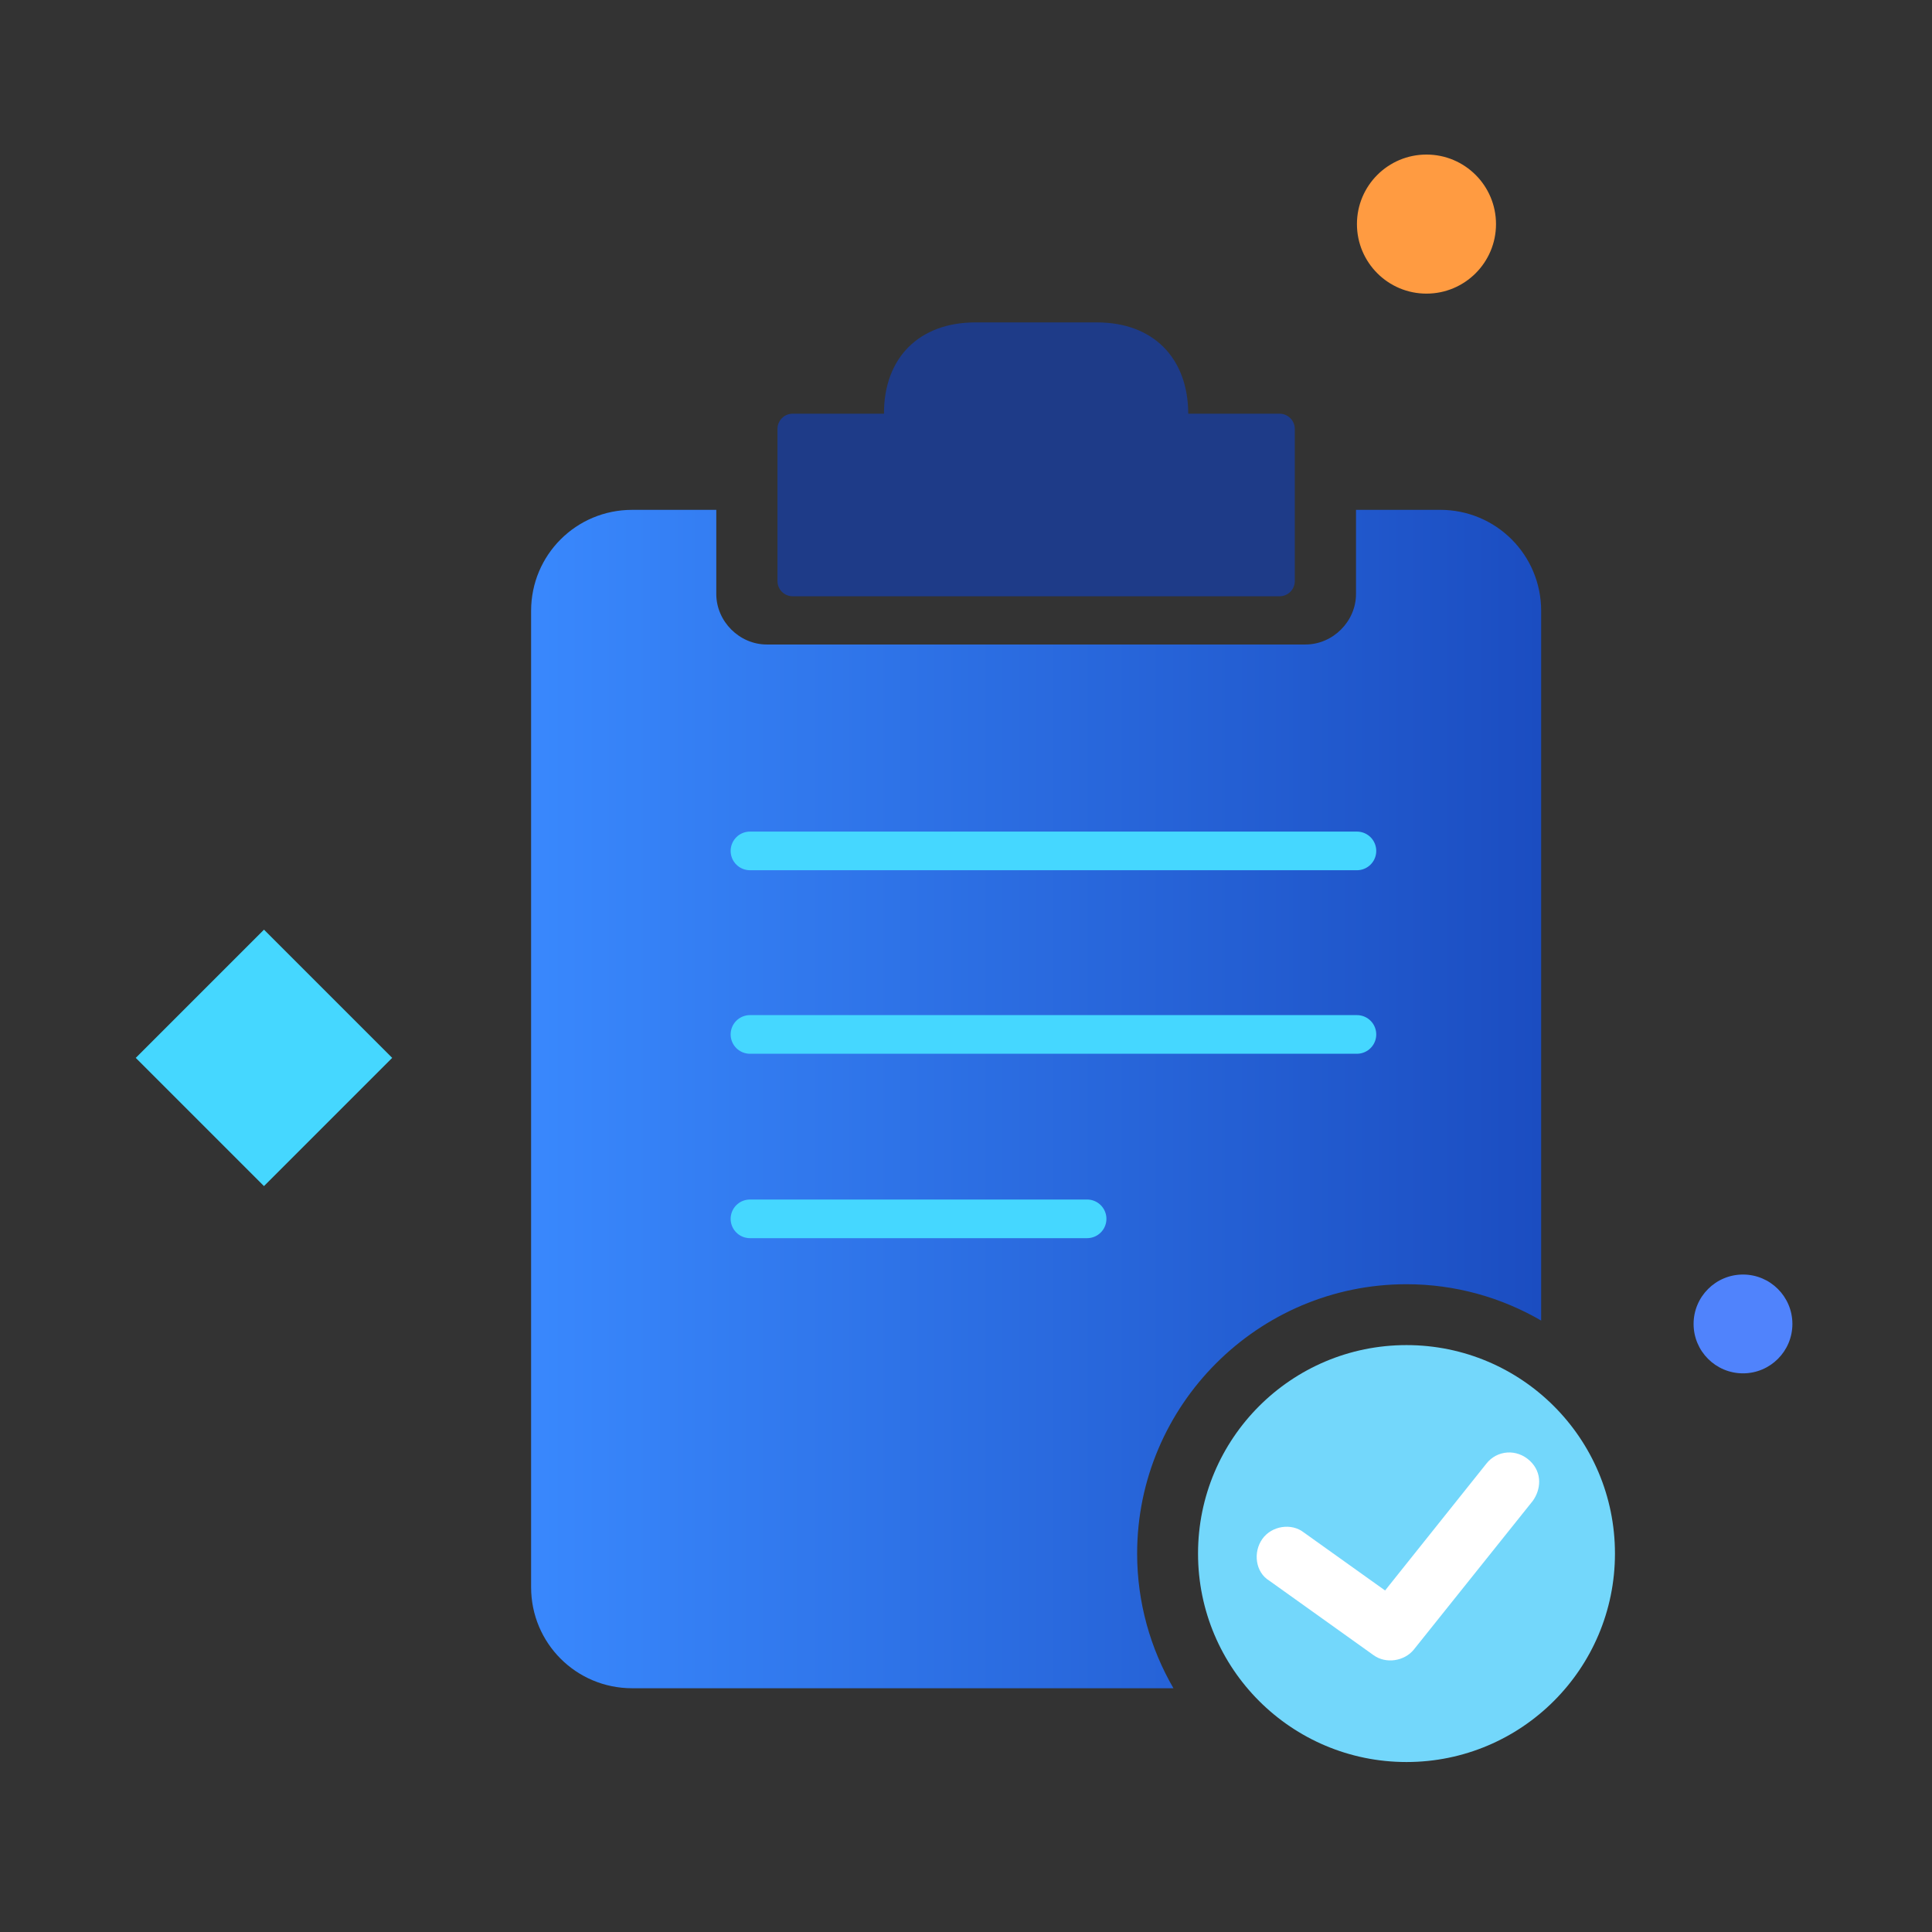 <?xml version="1.0" encoding="utf-8"?>
<!-- Generator: Adobe Illustrator 16.0.0, SVG Export Plug-In . SVG Version: 6.00 Build 0)  -->
<!DOCTYPE svg PUBLIC "-//W3C//DTD SVG 1.1//EN" "http://www.w3.org/Graphics/SVG/1.1/DTD/svg11.dtd">
<svg version="1.1" id="hospital-cash-quick-claims" xmlns="http://www.w3.org/2000/svg" xmlns:xlink="http://www.w3.org/1999/xlink" x="0px" y="0px"
	 width="100px" height="100px" viewBox="0 0 100 100" enable-background="new 0 0 100 100" xml:space="preserve">
<rect x="0" y="0" width="100" height="100" fill="#333333" stroke="none"/>
<circle fill="#FF9B41" cx="73.834" cy="11.599" r="3.599"/>
<circle fill="#5083FC" cx="90.217" cy="68.527" r="2.557"/>
<rect x="8.973" y="50.054" transform="matrix(-0.707 -0.707 0.707 -0.707 -15.381 103.124)" fill="#45D7FF" width="9.387" height="9.387"/>
<path fill="#1E3B88" d="M50.48,16.688c-2.898,0-4.735,1.827-4.725,4.725H41.03c-0.436,0-0.788,0.352-0.788,0.788v7.875
	c0,0.436,0.352,0.787,0.788,0.787h25.199c0.437,0,0.789-0.351,0.789-0.787v-7.875c0-0.436-0.354-0.788-0.789-0.788h-4.726
	c-0.01-2.897-1.825-4.725-4.724-4.725H50.48z"/>
<linearGradient id="hospital-cash-quick-claims-1" gradientUnits="userSpaceOnUse" x1="274.99" y1="-326.886" x2="327.269" y2="-326.886" gradientTransform="matrix(1 0 0 -1 -247.5 -270)">
	<stop  offset="9.621400e-04" style="stop-color:#3988FD"/>
	<stop  offset="1" style="stop-color:#1B4DC1"/>
</linearGradient>
<path fill="url(#hospital-cash-quick-claims-1)" d="M32.719,26.39c-2.897,0-5.229,2.332-5.229,5.228v50.536c0,2.896,2.332,5.229,5.229,5.229h28.018
	c-1.19-2.052-1.879-4.438-1.879-6.971c0-7.68,6.263-13.941,13.941-13.941c2.533,0,4.918,0.689,6.971,1.881V31.617
	c0-2.896-2.332-5.228-5.229-5.228h-4.354v4.356c0,1.418-1.197,2.614-2.615,2.614H39.689c-1.418,0-2.614-1.196-2.614-2.614V26.39
	H32.719L32.719,26.39z"/>
<circle fill="#73D7FB" cx="72.8" cy="80.412" r="10.79"/>
<path fill="#FFFFFF" d="M78.016,75.182c0.412-0.029,0.84,0.118,1.176,0.434c0.656,0.619,0.562,1.49,0.146,2.068l-6.156,7.695
	c-0.486,0.604-1.449,0.76-2.093,0.288l-5.387-3.849c-0.726-0.437-0.853-1.476-0.362-2.164c0.491-0.688,1.514-0.831,2.143-0.336
	l4.209,3.005l5.242-6.564C77.2,75.414,77.602,75.209,78.016,75.182L78.016,75.182z"/>
<line fill="#45D7FF" stroke="#45D7FF" stroke-width="2" stroke-linecap="round" stroke-miterlimit="10" x1="38.818" y1="44.043" x2="70.234" y2="44.043"/>
<line fill="#45D7FF" stroke="#45D7FF" stroke-width="2" stroke-linecap="round" stroke-miterlimit="10" x1="38.818" y1="53.542" x2="70.234" y2="53.542"/>
<line fill="#45D7FF" stroke="#45D7FF" stroke-width="2" stroke-linecap="round" stroke-miterlimit="10" x1="38.818" y1="63.087" x2="56.268" y2="63.087"/>
</svg>
